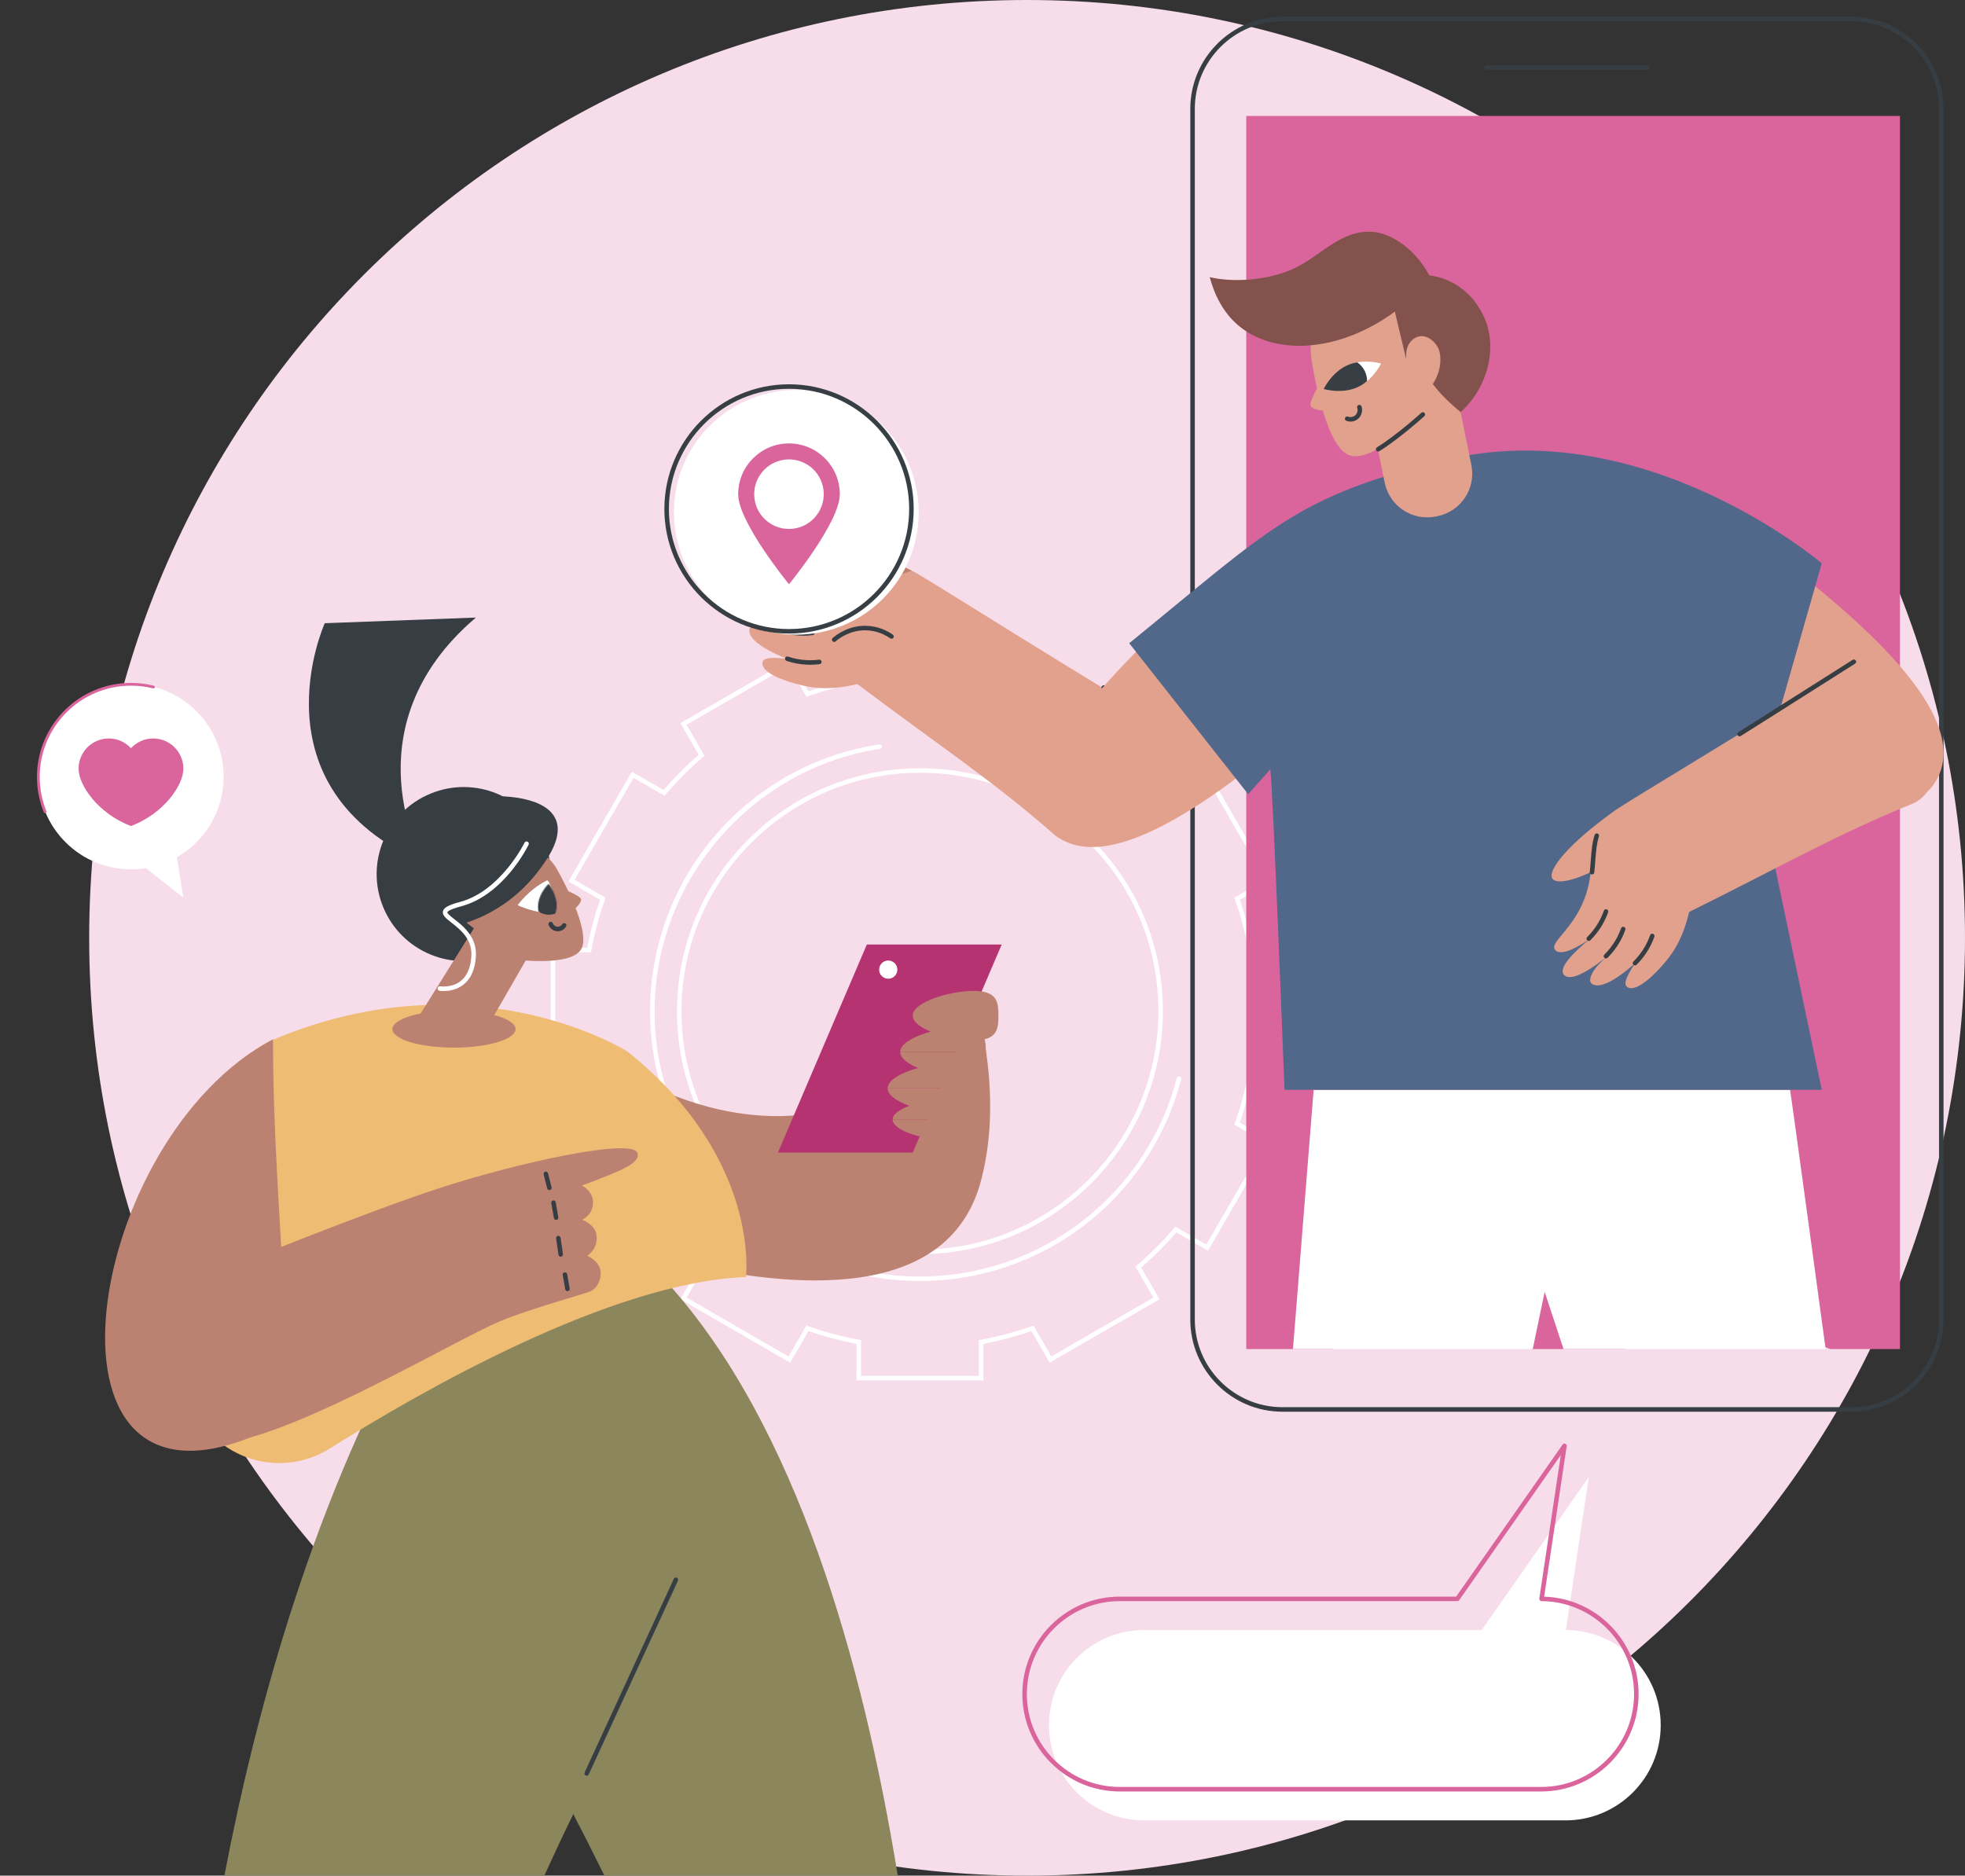 <?xml version="1.0" encoding="UTF-8"?> <svg xmlns="http://www.w3.org/2000/svg" width="1917" height="1830" viewBox="0 0 1917 1830" fill="none"><rect x="0" y="0" width="1917" height="1830" fill="#333333" stroke="none"/> <path d="M1002 1830C1507.34 1830 1917 1420.34 1917 915C1917 409.659 1507.34 0 1002 0C496.659 0 87 409.659 87 915C87 1420.34 496.659 1830 1002 1830Z" fill="#F7DCEA"></path> <path d="M959.35 1346.83H835.6V1311.19C819.76 1308.19 804.02 1303.98 788.75 1298.66L770.94 1329.5L663.77 1267.63L681.62 1236.72C669.42 1226.18 657.9 1214.66 647.36 1202.45L616.45 1220.3L554.57 1113.13L585.41 1095.32C580.09 1080.05 575.88 1064.31 572.88 1048.47H537.24V924.72H572.88C575.88 908.88 580.09 893.14 585.41 877.87L554.57 860.06L616.45 752.89L647.36 770.74C657.9 758.54 669.42 747.02 681.62 736.48L663.77 705.57L770.94 643.69L788.75 674.53C804.01 669.22 819.75 665 835.6 662V626.37H959.35V662C975.2 665.01 990.94 669.22 1006.2 674.53L1024.01 643.69L1131.18 705.57L1113.33 736.48C1125.53 747.02 1137.05 758.53 1147.6 770.74L1178.51 752.89L1240.39 860.06L1209.55 877.87C1214.87 893.14 1219.08 908.88 1222.08 924.72H1257.72V1048.47H1222.08C1219.08 1064.31 1214.87 1080.05 1209.55 1095.32L1240.39 1113.13L1178.51 1220.3L1147.6 1202.45C1137.05 1214.66 1125.53 1226.18 1113.33 1236.72L1131.18 1267.63L1024.01 1329.51L1006.2 1298.67C990.93 1303.99 975.19 1308.2 959.35 1311.2V1346.83ZM840.01 1342.42H954.94V1307.52L956.75 1307.19C973.57 1304.1 990.29 1299.63 1006.46 1293.9L1008.19 1293.29L1025.62 1323.49L1125.16 1266.02L1107.69 1235.75L1109.09 1234.56C1122.1 1223.45 1134.33 1211.22 1145.45 1198.2L1146.64 1196.8L1176.9 1214.27L1234.37 1114.74L1204.17 1097.3L1204.78 1095.57C1210.51 1079.4 1214.99 1062.68 1218.08 1045.86L1218.41 1044.05H1253.31V929.12H1218.41L1218.08 927.31C1214.99 910.49 1210.52 893.77 1204.78 877.6L1204.17 875.87L1234.37 858.44L1176.9 758.9L1146.64 776.37L1145.45 774.97C1134.33 761.96 1122.1 749.72 1109.09 738.61L1107.69 737.42L1125.16 707.15L1025.62 649.68L1008.19 679.88L1006.46 679.27C990.31 673.54 973.58 669.07 956.75 665.97L954.94 665.64V630.75H840.01V665.64L838.2 665.97C821.37 669.06 804.64 673.54 788.49 679.27L786.76 679.88L769.33 649.68L669.8 707.15L687.27 737.42L685.88 738.61C672.87 749.73 660.63 761.96 649.52 774.97L648.33 776.37L618.06 758.9L560.59 858.44L590.79 875.87L590.18 877.6C584.45 893.77 579.98 910.49 576.89 927.31L576.56 929.12H541.67V1044.05H576.57L576.9 1045.86C579.99 1062.68 584.46 1079.4 590.19 1095.57L590.8 1097.3L560.6 1114.73L618.07 1214.27L648.34 1196.8L649.53 1198.2C660.65 1211.22 672.88 1223.45 685.89 1234.56L687.28 1235.75L669.81 1266.02L769.34 1323.49L786.77 1293.29L788.5 1293.9C804.67 1299.63 821.39 1304.11 838.21 1307.19L840.02 1307.52V1342.42H840.01ZM897.36 1223.62C834.03 1223.62 774.83 1199.14 729.88 1154.2C683.08 1107.4 658.47 1045.12 660.58 978.84C664.55 854.32 765.21 753.67 889.72 749.7C956.01 747.54 1018.27 772.19 1065.08 818.99C1111.89 865.79 1136.5 928.07 1134.38 994.35C1130.41 1118.87 1029.75 1219.52 905.24 1223.49C902.61 1223.58 899.97 1223.62 897.36 1223.62ZM897.6 753.98C895.02 753.98 892.45 754.02 889.86 754.1C767.66 758 668.89 856.78 664.98 978.98C662.9 1044.02 687.06 1105.14 732.99 1151.08C778.92 1197.01 840.04 1221.16 905.09 1219.09C1027.29 1215.19 1126.06 1116.41 1129.97 994.21C1132.05 929.16 1107.89 868.04 1061.96 822.11C1017.85 778 959.74 753.98 897.6 753.98Z" fill="white"></path> <path d="M897.481 1249.86C752.311 1249.86 634.211 1131.76 634.211 986.59C634.211 923.16 657.091 861.89 698.621 814.06C739.741 766.71 796.361 735.52 858.051 726.26C859.241 726.09 860.381 726.91 860.561 728.11C860.741 729.31 859.911 730.44 858.711 730.62C733.241 749.46 638.621 859.51 638.621 986.59C638.621 1129.32 754.741 1245.45 897.481 1245.45C1015.42 1245.45 1118.46 1165.83 1148.05 1051.82C1148.36 1050.64 1149.56 1049.92 1150.74 1050.24C1151.92 1050.55 1152.63 1051.75 1152.32 1052.93C1122.22 1168.88 1017.43 1249.86 897.481 1249.86Z" fill="white"></path> <path d="M1853.54 1316.25H1785.62L1693.86 1281.61L1584.64 1316.25H1495.28L1409.32 1293.37L1299.55 1316.25H1215.8V113.12H1853.54V1316.25Z" fill="#DA659D"></path> <path d="M1806.13 1377.36H1251.16C1201.57 1377.36 1161.22 1337.01 1161.22 1287.42V106.24C1161.22 56.65 1201.57 16.3 1251.16 16.3H1806.13C1855.72 16.3 1896.07 56.65 1896.07 106.24V1287.42C1896.07 1337.01 1855.72 1377.36 1806.13 1377.36ZM1251.16 20.71C1204 20.71 1165.63 59.08 1165.63 106.24V1287.42C1165.63 1334.58 1204 1372.95 1251.16 1372.95H1806.13C1853.29 1372.95 1891.66 1334.58 1891.66 1287.42V106.24C1891.66 59.08 1853.29 20.71 1806.13 20.71H1251.16Z" fill="#363E44"></path> <path d="M1607.1 68.05H1450.19C1448.97 68.05 1447.99 67.06 1447.99 65.85C1447.99 64.63 1448.98 63.65 1450.19 63.65H1607.1C1608.32 63.65 1609.3 64.64 1609.3 65.85C1609.3 67.07 1608.32 68.05 1607.1 68.05Z" fill="#363E44"></path> <path d="M1746.34 1063.31C1747.47 1069.01 1781.05 1316.25 1781.05 1316.25H1525.33L1506.93 1260.41L1495.29 1316.25H1261.39L1281.55 1063.31H1746.34Z" fill="white"></path> <path d="M1125.24 701.11C1005.35 628.9 921.679 575.37 895.199 559.86C892.429 558.24 887.549 555.35 880.419 553.45C854.019 546.43 839.129 564.3 807.999 569.58C772.679 575.57 749.399 558.95 744.759 566.84C741.529 572.32 748.549 581.07 768.189 592.24C752.289 585.47 730.329 577.23 726.609 586.03C722.859 596.42 747.529 609.13 762.829 616.09C744.309 607.67 731.949 608.72 731.099 614.15C729.759 622.68 742.599 632.56 767.499 642.74C748.339 640.51 743.359 642.83 743.779 647.8C744.539 656.88 765.169 664.87 784.489 669.14C806.239 673.94 824.779 670.12 836.409 667.43H836.419C915.139 726.71 968.469 761.58 1028.29 814.1C1066.41 847.57 1153.6 772.44 1125.24 701.11Z" fill="#E2A18D"></path> <path d="M837.689 571.401C808.559 551.211 802.329 537.751 805.669 533.231C811.299 525.641 843.229 532.701 889.529 556.841C875.449 562.201 851.769 566.051 837.689 571.401Z" fill="#BC8271"></path> <path d="M1126.75 703.261C1126.36 703.261 1125.97 703.161 1125.62 702.941C1109.27 693.091 1092.46 682.901 1075.64 672.651C1074.6 672.021 1074.27 670.661 1074.91 669.621C1075.54 668.581 1076.9 668.251 1077.94 668.891C1094.75 679.131 1111.56 689.321 1127.9 699.171C1128.94 699.801 1129.28 701.151 1128.65 702.201C1128.23 702.881 1127.5 703.261 1126.75 703.261Z" fill="#363E44"></path> <path d="M813.779 626.321C813.159 626.321 812.549 626.061 812.109 625.561C811.309 624.641 811.419 623.251 812.339 622.451C816.629 618.751 828.379 610.201 844.959 610.581C856.679 610.871 865.599 615.421 871.009 619.181C872.009 619.881 872.259 621.251 871.559 622.251C870.859 623.251 869.499 623.501 868.489 622.801C863.569 619.381 855.479 615.241 844.849 614.981C829.809 614.641 819.119 622.411 815.219 625.781C814.799 626.151 814.289 626.321 813.779 626.321Z" fill="#363E44"></path> <path d="M828.409 567.531C827.509 567.531 826.658 566.971 826.338 566.081C825.918 564.931 826.509 563.671 827.659 563.251C831.609 561.811 835.329 560.271 838.929 558.771C846.739 555.541 854.109 552.481 862.019 551.251C863.209 551.061 864.349 551.891 864.539 553.091C864.729 554.291 863.898 555.421 862.698 555.611C855.308 556.751 848.168 559.711 840.618 562.841C836.978 564.351 833.209 565.911 829.169 567.391C828.919 567.481 828.659 567.531 828.409 567.531Z" fill="#363E44"></path> <path d="M791.389 597.561C790.029 597.561 788.659 597.521 787.309 597.441C780.889 597.071 774.509 595.841 768.369 593.781C767.219 593.391 766.589 592.141 766.979 590.991C767.369 589.841 768.619 589.221 769.769 589.601C775.539 591.541 781.519 592.691 787.559 593.041C791.709 593.271 795.919 593.131 800.069 592.591C801.279 592.461 802.379 593.291 802.539 594.501C802.699 595.711 801.839 596.811 800.629 596.971C797.569 597.361 794.469 597.561 791.389 597.561Z" fill="#363E44"></path> <path d="M783.678 620.221C782.308 620.221 780.948 620.181 779.578 620.101C773.158 619.731 766.778 618.501 760.638 616.441C759.488 616.051 758.858 614.801 759.248 613.651C759.638 612.501 760.878 611.881 762.038 612.261C767.808 614.201 773.788 615.351 779.828 615.701C783.998 615.931 788.198 615.791 792.338 615.251C793.538 615.121 794.648 615.951 794.808 617.161C794.968 618.371 794.108 619.471 792.908 619.631C789.858 620.031 786.768 620.221 783.678 620.221Z" fill="#363E44"></path> <path d="M790.369 648.581C788.999 648.581 787.639 648.541 786.269 648.461C779.839 648.091 773.459 646.861 767.329 644.801C766.169 644.411 765.549 643.161 765.939 642.011C766.329 640.861 767.579 640.241 768.729 640.621C774.489 642.561 780.469 643.711 786.509 644.061C790.669 644.301 794.879 644.141 799.019 643.611C800.219 643.461 801.329 644.311 801.489 645.521C801.649 646.731 800.789 647.831 799.589 647.991C796.549 648.381 793.459 648.581 790.369 648.581Z" fill="#363E44"></path> <path d="M1307.78 675.36C1248.64 724.74 1086.67 877.7 1023.2 809C970.7 752.17 1135.01 610.16 1190.56 557.32C1229.63 596.66 1268.71 636.01 1307.78 675.36Z" fill="#E2A18D"></path> <path d="M1697.58 514.32C1757.91 562.25 1940.48 689.92 1886.04 765.97C1841.01 828.88 1668.69 696.71 1605.7 653C1636.32 606.77 1666.95 560.55 1697.58 514.32Z" fill="#E2A18D"></path> <path d="M1777.26 549.65C1777.26 549.65 1604.08 401.64 1409.08 448.94C1263.58 484.23 1240 515.18 1101.63 627.56L1217.69 774.88L1239.23 750.63C1241.56 762.08 1253.13 1063.32 1253.13 1063.32H1777.26L1705.03 718.89L1731.03 711.46L1777.26 549.65Z" fill="#51688A"></path> <path d="M1807.95 647.01H1807.94C1689.51 721.57 1604.06 772.21 1578.29 788.87C1575.59 790.62 1570.82 793.67 1565.92 799.18C1547.77 819.6 1557.03 840.94 1547.74 871.11C1537.2 905.35 1511.88 918.66 1516.83 926.35C1520.27 931.7 1531.24 929.37 1550.05 916.85C1536.85 928 1519.61 943.9 1525.79 951.18C1533.38 959.2 1555.83 942.89 1568.93 932.37C1553.07 945.11 1548.46 956.63 1552.91 959.83C1559.93 964.86 1574.53 957.85 1594.83 940.19C1584.22 956.3 1584.04 961.79 1588.67 963.65C1597.12 967.06 1613.54 952.23 1626.05 936.89C1640.13 919.63 1645.06 901.35 1647.89 889.76C1647.89 889.76 1647.89 889.75 1647.9 889.75C1736.26 846.13 1791.4 814.2 1865.22 784.41C1912.26 765.45 1884.4 653.78 1807.95 647.01Z" fill="#E2A18D"></path> <path d="M1562.71 845.43C1531.57 862.36 1516.75 861.87 1514.22 856.85C1509.97 848.41 1530.64 823.07 1573.04 792.59C1571.48 807.56 1564.27 830.45 1562.71 845.43Z" fill="#E2A18D"></path> <path d="M1697.05 718.42C1696.31 718.42 1695.59 718.05 1695.18 717.38C1694.54 716.35 1694.85 714.99 1695.89 714.34C1706.64 707.65 1741.35 685.64 1769.23 667.95C1786.47 657.02 1801.44 647.53 1807.41 643.77C1808.44 643.13 1809.8 643.43 1810.45 644.46C1811.1 645.49 1810.79 646.85 1809.76 647.5C1803.79 651.26 1788.83 660.75 1771.6 671.68C1743.71 689.37 1708.99 711.39 1698.22 718.08C1697.85 718.31 1697.44 718.42 1697.05 718.42Z" fill="#363E44"></path> <path d="M1553.11 853.18C1553.02 853.18 1552.94 853.18 1552.85 853.16C1551.64 853.02 1550.78 851.92 1550.92 850.71C1551.41 846.53 1551.71 842.52 1552 838.63C1552.62 830.2 1553.21 822.25 1555.68 814.63C1556.05 813.47 1557.3 812.84 1558.46 813.21C1559.62 813.58 1560.25 814.83 1559.88 815.99C1557.58 823.11 1557.01 830.81 1556.4 838.96C1556.11 842.89 1555.81 846.96 1555.31 851.23C1555.17 852.36 1554.21 853.18 1553.11 853.18Z" fill="#363E44"></path> <path d="M1549.95 918.04C1549.38 918.04 1548.81 917.82 1548.38 917.39C1547.52 916.52 1547.53 915.13 1548.4 914.27C1552.72 909.99 1556.45 905.17 1559.47 899.93C1561.55 896.33 1563.31 892.5 1564.7 888.55C1565.11 887.4 1566.37 886.8 1567.51 887.2C1568.66 887.6 1569.26 888.86 1568.86 890.01C1567.38 894.21 1565.5 898.29 1563.29 902.13C1560.07 907.7 1556.1 912.84 1551.5 917.4C1551.07 917.83 1550.51 918.04 1549.95 918.04Z" fill="#363E44"></path> <path d="M1566.72 935.14C1566.15 935.14 1565.58 934.92 1565.15 934.49C1564.29 933.62 1564.3 932.23 1565.17 931.37C1569.49 927.09 1573.22 922.27 1576.24 917.03C1578.33 913.41 1580.09 909.59 1581.47 905.65C1581.88 904.5 1583.14 903.9 1584.28 904.3C1585.43 904.7 1586.03 905.96 1585.63 907.11C1584.15 911.3 1582.28 915.38 1580.06 919.23C1576.84 924.8 1572.87 929.94 1568.27 934.5C1567.84 934.92 1567.28 935.14 1566.72 935.14Z" fill="#363E44"></path> <path d="M1595.05 941.92C1594.48 941.92 1593.91 941.7 1593.48 941.27C1592.62 940.4 1592.63 939.01 1593.5 938.15C1597.82 933.87 1601.55 929.05 1604.57 923.82C1606.65 920.22 1608.41 916.39 1609.8 912.44C1610.21 911.29 1611.47 910.69 1612.61 911.09C1613.76 911.49 1614.36 912.75 1613.96 913.9C1612.48 918.1 1610.6 922.18 1608.39 926.02C1605.17 931.6 1601.2 936.73 1596.6 941.28C1596.17 941.71 1595.61 941.92 1595.05 941.92Z" fill="#363E44"></path> <path d="M1315.33 443.77C1338.53 454.05 1387.86 403.31 1387.86 403.31L1406.7 328.1C1399.59 293.11 1365.46 270.52 1330.48 277.63C1295.49 284.74 1272.9 318.87 1280.01 353.85C1280.01 353.86 1291.7 433.3 1315.33 443.77Z" fill="#E2A18D"></path> <path d="M1402.43 503.58L1400.71 503.93C1377.84 508.58 1355.54 493.81 1350.89 470.94L1325.31 345.07C1325.18 344.45 1325.58 343.85 1326.2 343.72L1408.49 326.99C1409.11 326.86 1409.71 327.26 1409.84 327.88L1435.42 453.75C1440.06 476.62 1425.29 498.93 1402.43 503.58Z" fill="#E2A18D"></path> <path d="M1290.67 369.03C1290.67 369.03 1276.69 391.26 1278.63 395.98C1280.95 401.62 1301.47 401.17 1301.47 401.17C1301.47 401.17 1290.21 369.17 1290.67 369.03Z" fill="#E2A18D"></path> <path d="M1347.29 354.7C1347.29 354.7 1335.53 351.15 1322.74 353.75C1320.02 354.3 1329.58 375.03 1331.91 373.27C1342.16 365.55 1347.29 354.7 1347.29 354.7Z" fill="white"></path> <path d="M1324.1 353.521C1320.95 354.061 1317.71 354.941 1314.55 356.341C1299.11 363.201 1291.38 379.531 1291.38 379.531C1291.38 379.531 1308.68 384.751 1324.12 377.891C1327.74 376.281 1330.92 374.141 1333.69 371.831C1333.72 364.751 1330.35 357.801 1324.1 353.521Z" fill="#373E44"></path> <path d="M1317.56 411.34C1316.18 411.34 1314.79 411.09 1313.46 410.57C1312.33 410.13 1311.76 408.85 1312.2 407.72C1312.64 406.59 1313.92 406.02 1315.05 406.46C1317.58 407.44 1320.45 406.86 1322.37 404.98C1324.22 403.17 1324.88 400.39 1324.06 397.91C1323.68 396.75 1324.31 395.51 1325.46 395.13C1326.62 394.73 1327.86 395.38 1328.24 396.53C1329.58 400.59 1328.49 405.14 1325.45 408.13C1323.32 410.23 1320.47 411.34 1317.56 411.34Z" fill="#363E44"></path> <path d="M1344.49 440.53C1343.75 440.53 1343.03 440.16 1342.61 439.49C1341.97 438.46 1342.28 437.1 1343.32 436.45C1362.84 424.33 1386.36 402.99 1386.6 402.77C1387.5 401.95 1388.89 402.02 1389.71 402.92C1390.53 403.82 1390.46 405.22 1389.56 406.03C1389.32 406.25 1365.51 427.85 1345.64 440.19C1345.29 440.42 1344.89 440.53 1344.49 440.53Z" fill="#363E44"></path> <path d="M1394.4 268.7C1378.62 239.14 1354.23 228.34 1342.82 226.65C1309.21 221.66 1288.88 250.18 1261.46 262.37C1233.28 274.9 1199.47 275.11 1180.22 270.38C1187.51 298.62 1202.1 312.71 1209.38 318.6C1245.1 347.54 1307.38 343.36 1360.77 304.02C1364.51 319.72 1368.25 335.42 1371.98 351.12C1370.36 336.8 1377.53 329.54 1384.88 328.13C1393.49 326.48 1402.82 335.42 1404.5 343.83C1407.68 359.73 1399.13 372.9 1397.77 374.67C1406.68 386.45 1415.17 393.7 1424.89 402.11C1451.37 378.4 1461.55 338.96 1447.68 309.07C1430.25 271.56 1396.67 268.95 1394.4 268.7Z" fill="#84524D"></path> <path d="M663.649 1596.95C631.639 1632.98 595.519 1695.81 559.269 1769.99C549.829 1789.3 540.399 1809.41 530.999 1830H218.959C285.459 1479.57 400.589 1299.76 400.589 1299.76L510.899 1284.68L615.699 1270.35L663.649 1596.95Z" fill="#8B865C"></path> <path d="M875.819 1830H589.649C578.929 1808.17 568.699 1788.04 559.269 1769.99C526.789 1707.77 503.799 1669.85 503.799 1669.85L510.899 1284.69L510.949 1282.18L651.619 1252.19C776.119 1390.21 841.529 1618.89 875.819 1830Z" fill="#8B865C"></path> <path d="M572.338 1732.52C572.028 1732.52 571.718 1732.46 571.418 1732.32C570.308 1731.81 569.828 1730.5 570.338 1729.4L657.368 1540.4C657.878 1539.29 659.188 1538.81 660.298 1539.32C661.408 1539.83 661.888 1541.14 661.378 1542.24L574.348 1731.24C573.968 1732.04 573.168 1732.52 572.338 1732.52Z" fill="#363E44"></path> <path d="M596.939 1037.61C596.939 1037.61 770.529 1162.3 915.699 1023.03L946.539 960.46C946.539 960.46 982.139 1057.51 956.989 1152.1C931.839 1246.69 828.419 1265.8 686.569 1236.88L596.939 1037.61Z" fill="#BC8271"></path> <path d="M321.69 1413.27C410.5 1357.45 596.36 1250.85 727.69 1245.97C727.69 1245.97 742.71 1130.37 612.21 1026.02C612.21 1026.02 461.45 929.99 262.41 1016.16C262.41 1016.16 124.26 1246.58 190.42 1377.22C214.89 1425.53 275.84 1442.09 321.69 1413.27Z" fill="#EFBC73"></path> <path d="M266.34 1013.94C266.34 1078.6 269.48 1133.59 274.94 1227C281.21 1334.29 284.08 1386.49 244.3 1402.38C24.31 1490.22 82.87 1110.72 266.34 1013.94Z" fill="#BC8271"></path> <path d="M223.639 1236.85C223.639 1236.85 355.739 1183.07 427.779 1159.5C503.429 1134.75 618.729 1109.22 622.099 1125.39C624.019 1134.6 609.009 1141.34 567.709 1156.67C570.569 1157.98 578.119 1163.37 578.489 1172.2C579.049 1185.28 568.749 1189.37 567.969 1190.1C568.979 1190.47 579.719 1194.72 581.569 1203.41C583.659 1213.2 579.339 1220.73 572.929 1225.27C575.399 1226.26 584.139 1230.82 585.679 1239.23C587.259 1247.88 582.629 1258.05 573.879 1260.77C557.809 1265.76 509.789 1279.69 487.239 1289.32C442.869 1308.27 294.329 1396.69 222.969 1407.12C234.879 1345.84 223.639 1236.85 223.639 1236.85Z" fill="#BC8271"></path> <path d="M553.607 1259.74C552.557 1259.74 551.627 1258.99 551.437 1257.92L548.957 1243.92C548.747 1242.72 549.547 1241.58 550.747 1241.37C551.957 1241.15 553.087 1241.96 553.307 1243.16L555.787 1257.16C555.997 1258.36 555.197 1259.5 553.997 1259.71C553.857 1259.73 553.727 1259.74 553.607 1259.74Z" fill="#363E44"></path> <path d="M547.008 1226.08C545.928 1226.08 544.988 1225.29 544.828 1224.19L542.528 1208.28C542.358 1207.08 543.188 1205.96 544.398 1205.78C545.618 1205.6 546.718 1206.44 546.898 1207.65L549.198 1223.56C549.368 1224.76 548.538 1225.88 547.328 1226.06C547.218 1226.07 547.118 1226.08 547.008 1226.08Z" fill="#363E44"></path> <path d="M542.507 1190.24C541.457 1190.24 540.527 1189.49 540.337 1188.42C539.867 1185.8 539.467 1183.44 539.067 1181.07C538.667 1178.71 538.267 1176.36 537.807 1173.75C537.597 1172.55 538.397 1171.41 539.587 1171.19C540.797 1170.97 541.927 1171.78 542.147 1172.98C542.617 1175.6 543.017 1177.96 543.417 1180.33C543.817 1182.69 544.217 1185.04 544.677 1187.65C544.887 1188.85 544.087 1189.99 542.897 1190.21C542.767 1190.23 542.637 1190.24 542.507 1190.24Z" fill="#363E44"></path> <path d="M535.978 1161.15C534.988 1161.15 534.098 1160.49 533.838 1159.49L530.358 1145.81C530.058 1144.63 530.768 1143.43 531.948 1143.13C533.128 1142.81 534.328 1143.54 534.628 1144.72L538.108 1158.4C538.408 1159.58 537.698 1160.78 536.518 1161.08C536.338 1161.13 536.158 1161.15 535.978 1161.15Z" fill="#363E44"></path> <path d="M890.46 1124.52H758.9L845.66 921.55H977.22L890.46 1124.52Z" fill="#B63371"></path> <path d="M875.43 946.04C875.43 950.95 871.45 954.93 866.54 954.93C861.63 954.93 857.65 950.95 857.65 946.04C857.65 941.13 861.63 937.15 866.54 937.15C871.45 937.14 875.43 941.13 875.43 946.04Z" fill="white"></path> <path d="M974.011 990.92C974.011 1004.24 972.891 1015.04 949.821 1015.04C926.751 1015.04 890.461 1004.24 890.461 990.92C890.461 977.6 926.741 966.8 949.821 966.8C972.891 966.8 974.011 977.6 974.011 990.92Z" fill="#BC8271"></path> <path d="M878.211 1026.36C878.211 1013.04 914.491 1002.24 937.571 1002.24C960.641 1002.24 961.761 1013.04 961.761 1026.36H878.211Z" fill="#BC8271"></path> <path d="M961.761 1026.36C961.761 1039.68 960.641 1050.48 937.571 1050.48C914.501 1050.48 878.211 1039.68 878.211 1026.36H961.761Z" fill="#BC8271"></path> <path d="M865.961 1061.81C865.961 1048.49 902.241 1037.69 925.321 1037.69C948.391 1037.69 949.521 1048.49 949.521 1061.81H865.961Z" fill="#BC8271"></path> <path d="M949.511 1061.81C949.511 1075.13 948.391 1085.93 925.311 1085.93C902.241 1085.93 865.951 1075.13 865.951 1061.81H949.511Z" fill="#BC8271"></path> <path d="M870.842 1092.31C870.842 1081.72 899.682 1073.14 918.022 1073.14C936.362 1073.14 937.252 1081.72 937.252 1092.31H870.842Z" fill="#BC8271"></path> <path d="M937.262 1092.31C937.262 1102.9 936.372 1111.48 918.032 1111.48C899.692 1111.48 870.852 1102.9 870.852 1092.31H937.262Z" fill="#BC8271"></path> <path d="M484.857 931.24C528.178 913.296 548.749 863.631 530.805 820.31C512.861 776.989 463.195 756.418 419.875 774.362C376.554 792.307 355.982 841.972 373.927 885.293C391.871 928.613 441.536 949.185 484.857 931.24Z" fill="#363E44"></path> <path d="M510.97 895.1C500.23 889.16 481.82 873.31 475.88 884.06L406.23 995.44C400.29 1006.18 435.92 1002.44 446.67 1008.38C457.41 1014.32 470.93 1010.42 476.87 999.67L519.67 925.3C525.61 914.56 521.71 901.04 510.97 895.1Z" fill="#BC8271"></path> <path d="M442.871 1022.13C476.041 1022.13 502.931 1014.04 502.931 1004.05C502.931 994.065 476.041 985.97 442.871 985.97C409.7 985.97 382.811 994.065 382.811 1004.05C382.811 1014.04 409.7 1022.13 442.871 1022.13Z" fill="#BC8271"></path> <path d="M567.19 925.75C557.55 943.78 501.07 936.03 501.07 936.03L451.81 897.61C438.97 871.87 449.44 840.59 475.18 827.76C500.92 814.92 532.2 825.39 545.03 851.13C545.03 851.13 577 907.38 567.19 925.75Z" fill="#BC8271"></path> <path d="M545.779 866.06C545.779 866.06 565.679 873.24 566.789 877.2C568.109 881.93 554.859 891.82 554.859 891.82C554.859 891.82 546.149 865.92 545.779 866.06Z" fill="#BC8271"></path> <path d="M505 883.153C505 883.153 515.739 867.912 533.436 859.076C537.197 857.192 545.115 890.914 540.695 890.99C521.249 891.329 505 883.153 505 883.153Z" fill="white"></path> <mask id="mask0_400_7581" style="mask-type:luminance" maskUnits="userSpaceOnUse" x="524" y="862" width="20" height="44"> <path d="M532.717 905.851C532.717 905.851 524.225 895.18 524.935 883.148C525.644 871.117 535.275 862.285 535.275 862.285C535.275 862.285 543.767 872.956 543.058 884.987C542.348 897.019 532.717 905.851 532.717 905.851Z" fill="white"></path> </mask> <g mask="url(#mask0_400_7581)"> <path d="M550.963 882.112C553.731 873.915 548.705 864.814 539.735 861.785C530.766 858.755 521.25 862.944 518.482 871.141C515.713 879.337 520.74 888.438 529.709 891.467C538.679 894.497 548.194 890.308 550.963 882.112Z" fill="#363E44"></path> </g> <path d="M544.099 908.62C543.749 908.62 543.389 908.6 543.039 908.56C539.469 908.15 536.379 905.7 535.159 902.3C534.749 901.15 535.339 899.89 536.489 899.48C537.629 899.07 538.899 899.66 539.309 900.81C539.969 902.64 541.619 903.96 543.539 904.18C545.519 904.42 547.469 903.43 548.499 901.7C549.119 900.65 550.469 900.31 551.519 900.93C552.569 901.55 552.909 902.91 552.289 903.95C550.549 906.87 547.419 908.62 544.099 908.62Z" fill="#363E44"></path> <path d="M414.681 907.08C414.681 907.08 487.871 910.31 534.151 837.12C580.431 763.93 453.421 768.23 400.681 792.99C366.911 808.85 414.681 907.08 414.681 907.08Z" fill="#363E44"></path> <path d="M432.85 966.93C430.48 966.93 428.94 966.69 428.76 966.66C427.56 966.46 426.74 965.33 426.94 964.13C427.14 962.93 428.26 962.11 429.47 962.31C429.58 962.33 440.89 964.03 449.56 957.07C455.73 952.11 459.19 943.94 459.85 932.8C460.83 916.21 449.09 907 440.53 900.28C435.18 896.08 431.32 893.05 432.12 889.17C432.86 885.56 437.53 882.99 448.78 879.98C488.42 869.37 511.51 822.66 511.73 822.19C512.26 821.09 513.58 820.64 514.68 821.17C515.77 821.7 516.23 823.02 515.7 824.12C514.73 826.11 491.53 873.12 449.92 884.25C437.85 887.48 436.55 889.52 436.44 890.07C436.19 891.28 440.28 894.49 443.26 896.83C452.07 903.74 465.37 914.19 464.26 933.08C463.53 945.55 459.5 954.8 452.29 960.56C445.47 965.98 437.55 966.93 432.85 966.93Z" fill="white"></path> <path d="M316.82 608.05C316.82 608.05 244.29 768.13 413.22 841.92C413.22 841.92 337.77 710.14 464.28 602.53L316.82 608.05Z" fill="#363E44"></path> <path d="M103.146 816.249L178.894 875.803L154.179 721.652L103.146 816.249Z" fill="white"></path> <path d="M191.72 821.72C227.015 786.426 227.015 729.201 191.72 693.907C156.425 658.612 99.201 658.612 63.907 693.907C28.612 729.201 28.612 786.425 63.907 821.72C99.201 857.015 156.425 857.015 191.72 821.72Z" fill="white"></path> <path d="M43.967 793.248C43.434 793.248 42.926 792.93 42.718 792.404C38.291 781.476 36.051 769.905 36.051 758.01C36.051 707.431 77.203 666.279 127.782 666.279C135.319 666.279 142.812 667.197 150.054 669.003C150.776 669.187 151.217 669.915 151.04 670.638C150.862 671.36 150.128 671.795 149.405 671.623C142.377 669.866 135.104 668.979 127.788 668.979C78.696 668.979 38.757 708.918 38.757 758.01C38.757 769.556 40.93 780.784 45.228 791.394C45.509 792.085 45.172 792.869 44.481 793.151C44.309 793.218 44.138 793.248 43.967 793.248Z" fill="#DA659D"></path> <path d="M177.566 741.211C173.832 729.212 162.641 720.495 149.405 720.495C140.847 720.495 133.164 724.162 127.776 729.99C122.389 724.168 114.706 720.495 106.147 720.495C92.918 720.495 81.721 729.206 77.993 741.211C77.129 743.979 76.664 746.923 76.664 749.978C76.664 766.262 95.918 793.903 127.776 805.939C159.635 793.903 178.889 766.262 178.889 749.978C178.895 746.923 178.43 743.979 177.566 741.211Z" fill="#DA659D"></path> <path d="M1116.21 1776.08H1527.29C1578.57 1776.08 1620.14 1734.51 1620.14 1683.23C1620.14 1632.07 1578.76 1590.58 1527.65 1590.38L1550.02 1441.07L1445.53 1590.37H1116.2C1064.92 1590.37 1023.35 1631.94 1023.35 1683.22C1023.35 1734.51 1064.92 1776.08 1116.21 1776.08Z" fill="white"></path> <path d="M1503.51 1747.88H1092.43C1040.01 1747.88 997.369 1705.24 997.369 1652.82C997.369 1600.4 1040.01 1557.76 1092.43 1557.76H1420.61L1524.43 1409.4C1525.02 1408.56 1526.11 1408.24 1527.05 1408.62C1528 1409 1528.57 1409.98 1528.42 1410.99L1506.43 1557.81C1557.47 1559.36 1598.57 1601.46 1598.57 1652.82C1598.56 1705.24 1555.92 1747.88 1503.51 1747.88ZM1092.43 1562.17C1042.44 1562.17 1001.78 1602.83 1001.78 1652.82C1001.78 1702.81 1042.44 1743.47 1092.43 1743.47H1503.51C1553.5 1743.47 1594.16 1702.81 1594.16 1652.82C1594.16 1603.03 1553.65 1562.37 1503.87 1562.18C1503.23 1562.18 1502.62 1561.9 1502.21 1561.41C1501.79 1560.92 1501.61 1560.28 1501.7 1559.65L1522.68 1419.62L1423.57 1561.23C1423.16 1561.82 1422.48 1562.17 1421.76 1562.17H1092.43Z" fill="#DA659D"></path> <path d="M861.283 584.283C907.911 537.655 907.911 462.056 861.283 415.428C814.655 368.8 739.056 368.8 692.428 415.428C645.8 462.056 645.8 537.655 692.428 584.283C739.056 630.911 814.655 630.911 861.283 584.283Z" fill="white"></path> <path d="M769.758 618.155C702.698 618.155 648.148 563.605 648.148 496.545C648.148 429.485 702.698 374.935 769.758 374.935C836.818 374.935 891.368 429.485 891.368 496.545C891.368 563.605 836.808 618.155 769.758 618.155ZM769.758 379.345C705.138 379.345 652.558 431.925 652.558 496.545C652.558 561.165 705.138 613.745 769.758 613.745C834.378 613.745 886.958 561.165 886.958 496.545C886.958 431.925 834.378 379.345 769.758 379.345Z" fill="#373E44"></path> <path d="M769.722 432.635C797.106 432.635 819.307 454.836 819.307 482.22C819.307 509.604 769.722 570.038 769.722 570.038C769.722 570.038 720.137 509.604 720.137 482.22C720.137 454.836 742.338 432.635 769.722 432.635Z" fill="#DA659D"></path> <path d="M777.5 515.17C795.735 510.864 807.027 492.591 802.721 474.355C798.415 456.12 780.142 444.828 761.907 449.134C743.671 453.44 732.379 471.713 736.685 489.948C740.991 508.184 759.264 519.476 777.5 515.17Z" fill="white"></path> </svg> 